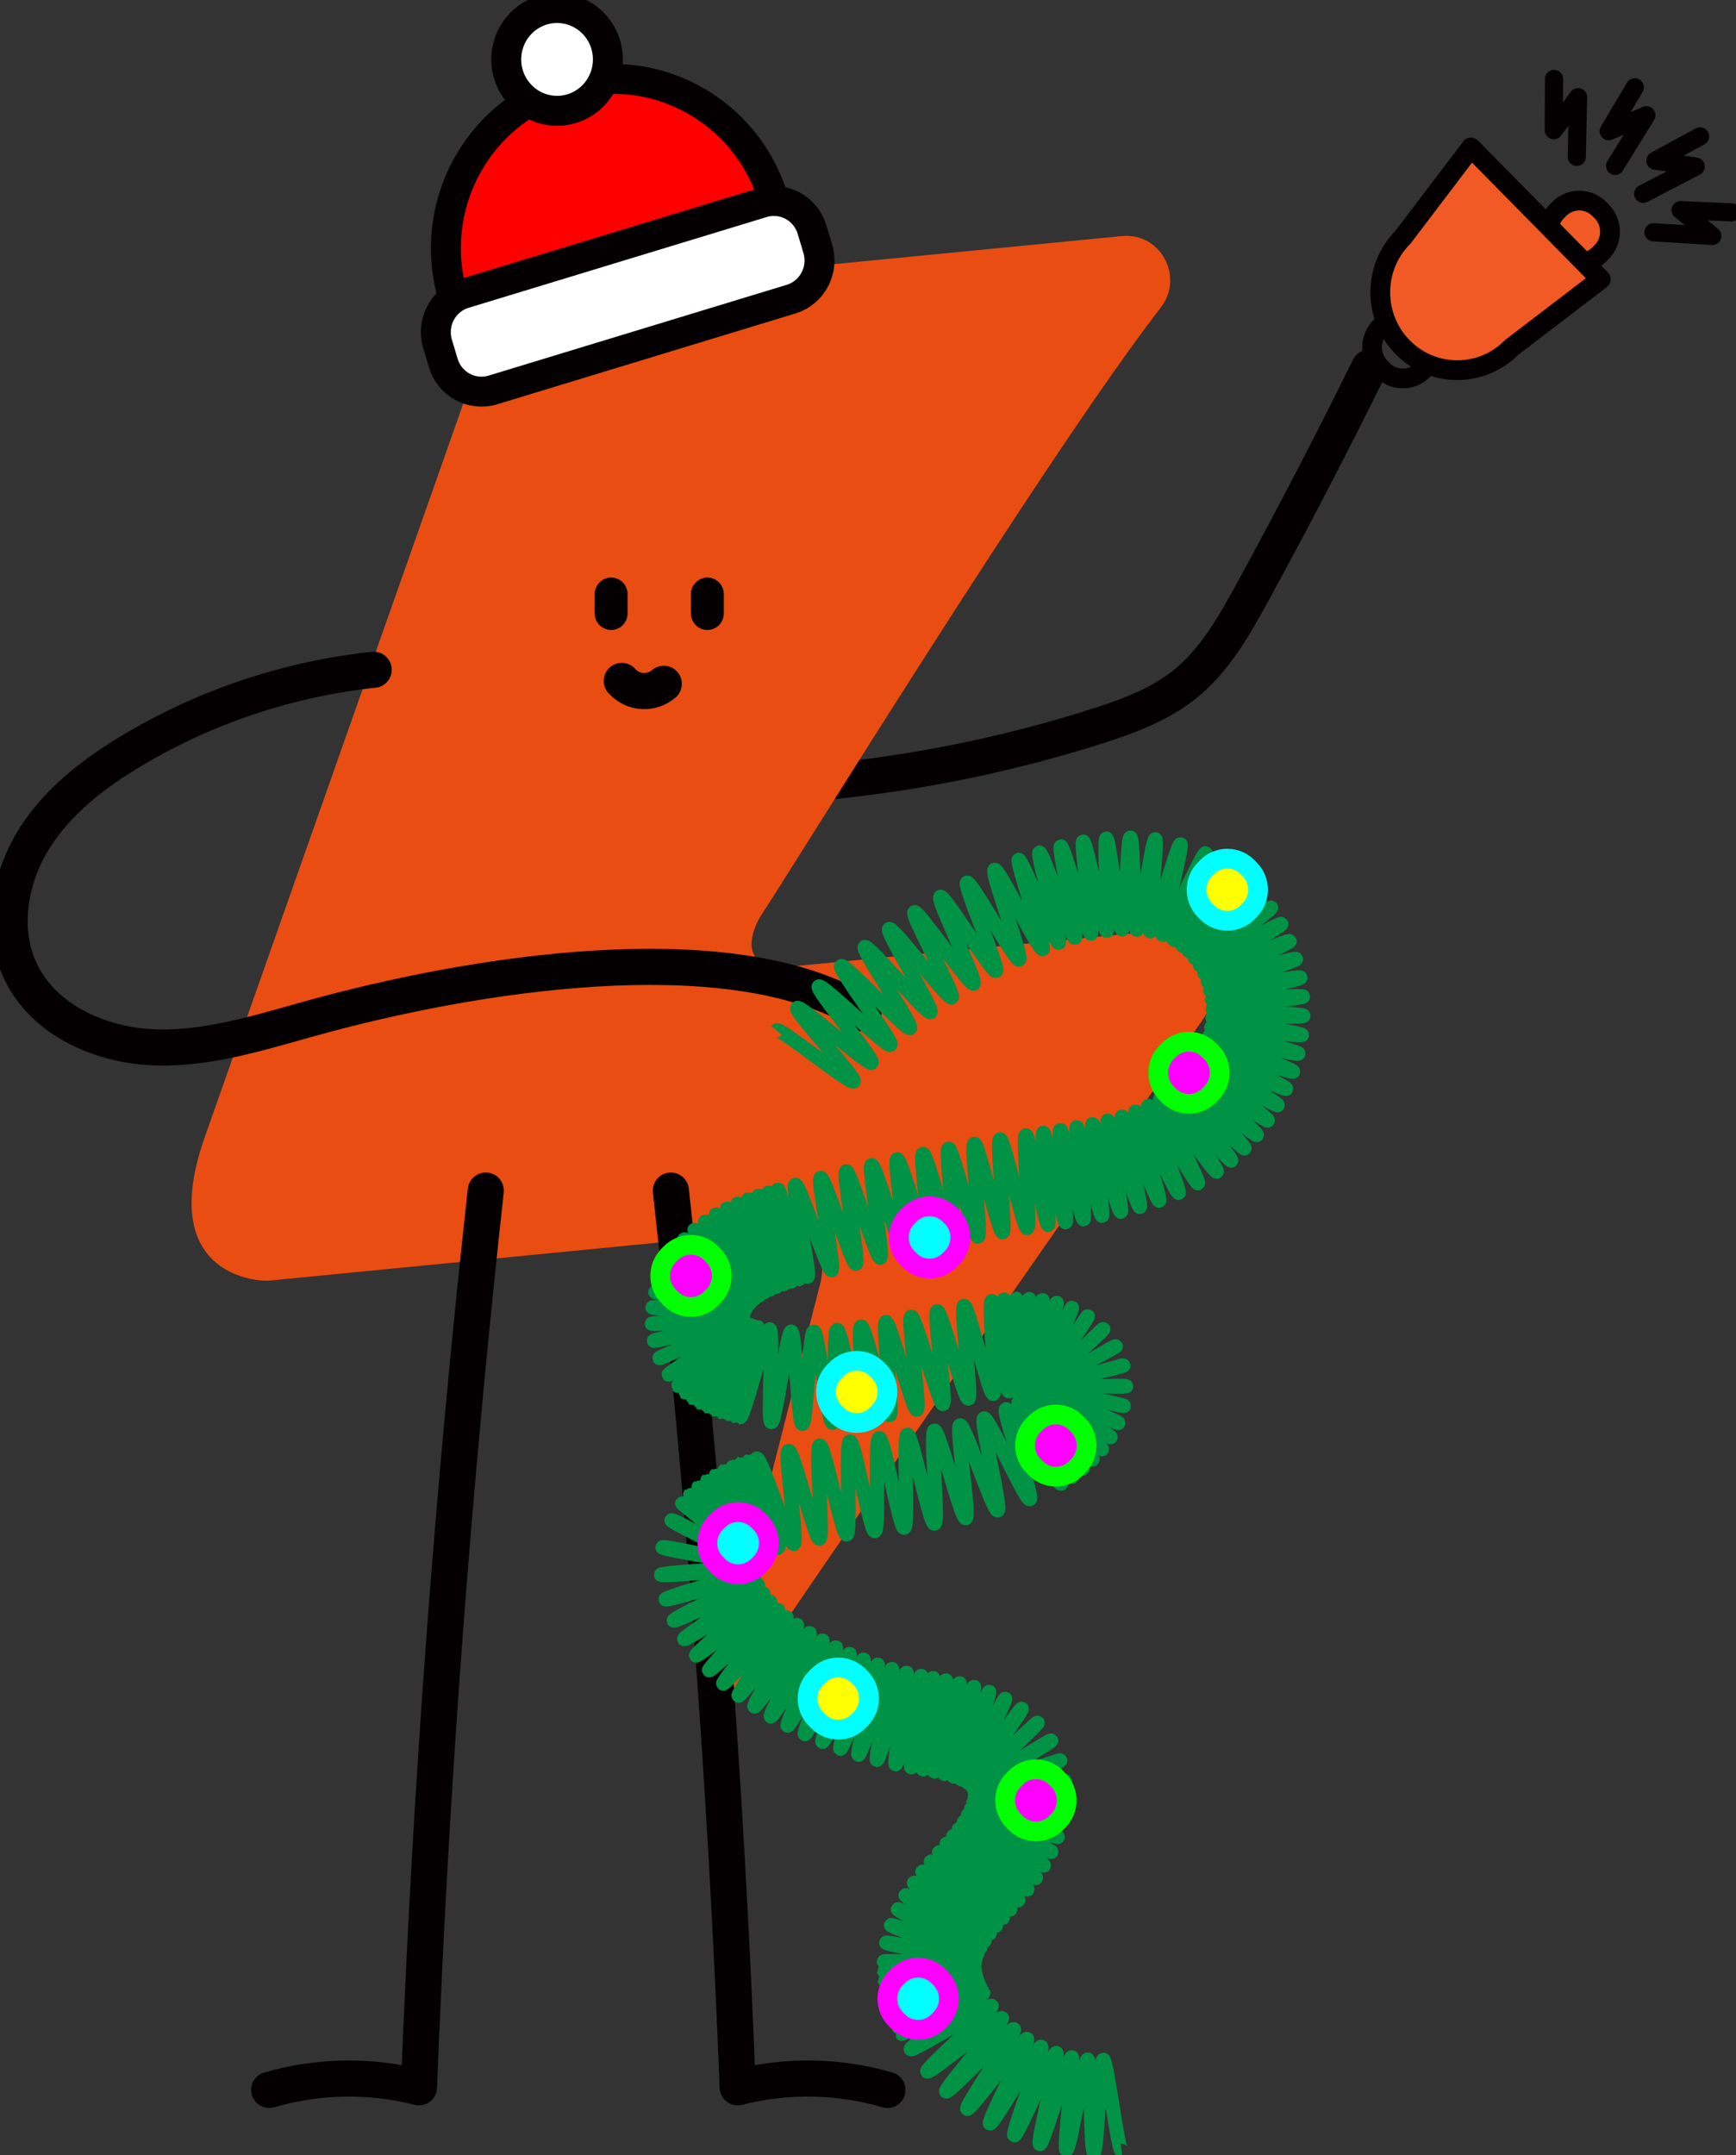 <svg xmlns="http://www.w3.org/2000/svg" width="87" height="108" viewBox="0 0 87 108" fill="none">
    <rect x="0" y="0" width="87" height="108" fill="#333333" stroke="none"/>
    <g clip-path="url(#clip0_9_1294)">
        <path d="M36.268 39.468C42.588 39.355 48.893 38.318 54.926 36.405C56.51 35.9 58.105 35.319 59.401 34.271C60.885 33.073 61.852 31.353 62.772 29.676C64.802 25.963 66.753 22.206 68.624 18.412" stroke="#040002" stroke-width="1.81" stroke-linecap="round" stroke-linejoin="round"/>
        <path d="M78.018 12.626L78.135 12.744C78.69 13.308 79.592 13.309 80.149 12.748L80.266 12.63C80.823 12.069 80.825 11.157 80.27 10.594L80.154 10.476C79.598 9.912 78.696 9.91 78.139 10.472L78.022 10.589C77.465 11.151 77.463 12.062 78.018 12.626Z" fill="#F15A24" stroke="#040002" stroke-width="0.99" stroke-linecap="round" stroke-linejoin="round"/>
        <path d="M69.177 18.423L69.293 18.541C69.848 19.105 70.75 19.106 71.308 18.545L71.424 18.427C71.982 17.866 71.984 16.954 71.428 16.39L71.312 16.273C70.757 15.709 69.855 15.707 69.297 16.269L69.181 16.386C68.623 16.948 68.622 17.86 69.177 18.423Z" stroke="#040002" stroke-width="0.99" stroke-linecap="round" stroke-linejoin="round"/>
        <path d="M73.716 7.39L80.223 13.994L75.752 17.412C74.243 18.933 71.797 18.928 70.299 17.402C68.794 15.875 68.799 13.403 70.309 11.888L73.722 7.395L73.716 7.39Z" fill="#F15A24" stroke="#040002" stroke-width="0.99" stroke-linecap="round" stroke-linejoin="round"/>
        <path d="M77.879 3.955C77.879 4.81 77.868 5.664 77.868 6.524C78.272 5.971 78.681 5.417 79.085 4.869C79.064 5.863 79.043 6.863 79.021 7.857" stroke="#040002" stroke-width="0.91" stroke-linecap="round" stroke-linejoin="round"/>
        <path d="M81.929 4.375C81.493 5.106 81.057 5.842 80.621 6.573C81.249 6.309 81.876 6.046 82.508 5.777C81.987 6.621 81.461 7.465 80.94 8.314" stroke="#040002" stroke-width="0.91" stroke-linecap="round" stroke-linejoin="round"/>
        <path d="M85.198 6.836C84.454 7.239 83.704 7.642 82.96 8.051C83.635 8.147 84.31 8.244 84.98 8.346C84.103 8.803 83.226 9.26 82.349 9.711" stroke="#040002" stroke-width="0.91" stroke-linecap="round" stroke-linejoin="round"/>
        <path d="M86.761 10.641C85.916 10.603 85.07 10.566 84.225 10.528C84.757 10.958 85.283 11.393 85.815 11.823C84.831 11.764 83.848 11.7 82.865 11.64" stroke="#040002" stroke-width="0.91" stroke-linecap="round" stroke-linejoin="round"/>
        <path d="M58.344 46.611L39.808 48.416C36.38 48.749 38.091 45.95 38.091 45.95C39.649 43.606 52.412 22.862 58.174 15.408C59.364 13.871 58.152 11.64 56.228 11.829L28.449 14.537C28.38 14.543 28.316 14.553 28.247 14.564C25.068 15.171 24.064 17.816 24.064 17.816L10.222 57.09C7.798 64.141 13.257 64.173 13.257 64.173H13.464L38.772 61.701C38.772 61.701 41.717 60.75 41.143 64.173L36.146 83.73C36.135 83.784 36.125 83.838 36.125 83.897C36.125 84.273 36.428 84.579 36.8 84.579C37.028 84.579 37.23 84.461 37.352 84.284C39.702 80.522 60.348 50.99 60.348 50.99C63.298 46.105 58.338 46.611 58.338 46.611" fill="#E94D11"/>
        <path d="M31.452 29.773C31.452 29.313 31.083 28.94 30.628 28.94C30.173 28.94 29.804 29.313 29.804 29.773V30.735C29.804 31.195 30.173 31.568 30.628 31.568C31.083 31.568 31.452 31.195 31.452 30.735V29.773Z" fill="#040002"/>
        <path d="M36.273 29.773C36.273 29.313 35.905 28.94 35.45 28.94C34.995 28.94 34.626 29.313 34.626 29.773V30.735C34.626 31.195 34.995 31.568 35.45 31.568C35.905 31.568 36.273 31.195 36.273 30.735V29.773Z" fill="#040002"/>
        <path d="M33.621 59.659C35.269 74.589 36.385 89.577 36.97 104.593C39.426 103.964 42.041 104.012 44.475 104.722" stroke="#040002" stroke-width="1.81" stroke-linecap="round" stroke-linejoin="round"/>
        <path d="M24.345 59.659C22.698 74.589 21.581 89.577 20.997 104.593C18.541 103.964 15.925 104.012 13.491 104.722" stroke="#040002" stroke-width="1.81" stroke-linecap="round" stroke-linejoin="round"/>
        <path d="M31.16 34.121C31.42 34.411 31.787 34.605 32.202 34.626C32.616 34.648 32.978 34.508 33.265 34.266" stroke="#040002" stroke-width="1.81" stroke-linecap="round" stroke-linejoin="round"/>
        <path d="M18.727 33.562C14.496 34.013 10.36 35.384 6.687 37.566C4.741 38.721 2.881 40.14 1.685 42.075C0.489 44.009 0.048 46.53 0.994 48.599C2.174 51.184 5.188 52.458 8.005 52.49C10.817 52.522 13.539 51.571 16.255 50.845C25.058 48.491 37.135 46.933 43.269 50.781" stroke="#040002" stroke-width="1.81" stroke-linecap="round" stroke-linejoin="round"/>
        <path d="M22.703 14.881C21.369 10.399 23.878 5.67 28.316 4.315C32.749 2.967 37.427 5.503 38.767 9.991" fill="#FF0000"/>
        <path d="M22.703 14.881C21.369 10.399 23.878 5.67 28.316 4.315C32.749 2.967 37.427 5.503 38.767 9.991" stroke="#040002" stroke-width="1.5" stroke-linecap="round" stroke-linejoin="round"/>
        <path d="M27.917 5.552C29.324 5.552 30.464 4.399 30.464 2.977C30.464 1.556 29.324 0.403 27.917 0.403C26.511 0.403 25.371 1.556 25.371 2.977C25.371 4.399 26.511 5.552 27.917 5.552Z" fill="white" stroke="#040002" stroke-width="1.5" stroke-linecap="round" stroke-linejoin="round"/>
        <path d="M38.207 10.157L23.264 14.707C22.207 15.029 21.608 16.156 21.926 17.225L22.213 18.187C22.531 19.256 23.646 19.861 24.703 19.539L39.647 14.989C40.703 14.667 41.302 13.54 40.984 12.472L40.697 11.509C40.379 10.441 39.264 9.835 38.207 10.157Z" fill="white" stroke="#040002" stroke-width="1.5" stroke-linecap="round" stroke-linejoin="round"/>
        <path d="M38.921 51.635C39.075 51.458 42.62 54.36 42.78 54.188C42.939 54.016 39.787 50.679 39.952 50.507C40.117 50.335 43.513 53.414 43.678 53.248C43.843 53.081 40.861 49.593 41.031 49.432C41.201 49.271 44.444 52.511 44.619 52.355C44.794 52.2 41.982 48.567 42.158 48.411C42.333 48.255 45.422 51.657 45.602 51.512C45.783 51.367 43.152 47.599 43.338 47.454C43.524 47.309 46.442 50.856 46.628 50.716C46.814 50.577 44.369 46.686 44.56 46.551C44.752 46.417 47.495 50.104 47.691 49.975C47.888 49.846 45.629 45.837 45.826 45.713C46.022 45.589 48.584 49.405 48.786 49.287C48.988 49.169 46.921 45.052 47.128 44.939C47.335 44.826 49.706 48.76 49.913 48.653C50.12 48.545 48.255 44.332 48.467 44.23C48.68 44.128 50.859 48.174 51.072 48.078C51.285 47.981 49.626 43.681 49.844 43.585C50.062 43.488 52.039 47.648 52.257 47.556C52.406 47.497 50.902 43.144 51.051 43.085C51.2 43.026 52.906 47.304 53.06 47.25C53.214 47.196 51.933 42.773 52.093 42.72C52.252 42.666 53.714 47.035 53.868 46.992C54.022 46.949 53.012 42.451 53.166 42.413C53.321 42.376 54.511 46.825 54.671 46.788C54.83 46.75 54.123 42.198 54.283 42.171C54.442 42.145 55.298 46.67 55.463 46.648C55.627 46.627 55.282 42.032 55.447 42.016C55.611 41.999 56.069 46.584 56.233 46.578C56.398 46.573 56.489 41.962 56.653 41.967C56.818 41.972 56.802 46.578 56.967 46.589C57.132 46.6 57.738 42.032 57.897 42.053C58.057 42.075 57.488 46.643 57.647 46.675C57.807 46.707 59.003 42.263 59.162 42.306C59.322 42.349 58.115 46.793 58.269 46.847C58.423 46.901 60.268 42.687 60.417 42.757C60.566 42.827 58.684 47.019 58.828 47.099C58.971 47.18 61.464 43.322 61.602 43.418C61.698 43.483 59.157 47.309 59.253 47.379C59.348 47.449 62.304 43.95 62.394 44.026C62.485 44.101 59.487 47.572 59.572 47.653C59.657 47.734 63.016 44.627 63.096 44.719C63.176 44.81 59.784 47.884 59.859 47.981C59.933 48.078 63.633 45.385 63.702 45.482C63.771 45.579 60.055 48.244 60.119 48.346C60.183 48.449 64.159 46.197 64.217 46.299C64.276 46.401 60.289 48.637 60.342 48.744C60.395 48.852 64.59 47.051 64.632 47.159C64.675 47.266 60.481 49.061 60.518 49.169C60.555 49.276 64.919 47.943 64.951 48.056C64.983 48.169 60.624 49.502 60.651 49.62C60.677 49.738 65.153 48.868 65.174 48.986C65.195 49.104 60.72 49.964 60.736 50.082C60.752 50.2 65.291 49.819 65.302 49.937C65.312 50.055 60.768 50.426 60.773 50.544C60.778 50.663 65.334 50.781 65.328 50.899C65.323 51.017 60.773 50.878 60.762 50.996C60.752 51.114 65.265 51.743 65.249 51.861C65.233 51.979 60.72 51.345 60.699 51.463C60.677 51.582 65.1 52.678 65.073 52.796C65.047 52.914 60.619 51.813 60.587 51.931C60.555 52.049 64.845 53.586 64.808 53.699C64.77 53.812 60.47 52.28 60.427 52.388C60.385 52.495 64.51 54.451 64.462 54.559C64.414 54.666 60.279 52.732 60.22 52.839C60.162 52.947 64.095 55.279 64.037 55.381C63.978 55.483 60.034 53.178 59.97 53.275C59.907 53.371 63.611 56.053 63.542 56.15C63.473 56.246 59.747 53.592 59.678 53.688C59.609 53.785 63.064 56.784 62.99 56.875C62.915 56.967 59.433 53.989 59.354 54.081C59.274 54.172 62.458 57.461 62.373 57.547C62.288 57.633 59.077 54.36 58.992 54.441C58.907 54.521 61.794 58.084 61.703 58.16C61.613 58.235 58.7 54.693 58.604 54.763C58.508 54.833 61.076 58.643 60.98 58.713C60.858 58.799 58.253 55.016 58.131 55.091C58.009 55.166 60.172 59.224 60.039 59.294C59.907 59.364 57.679 55.349 57.546 55.413C57.413 55.478 59.21 59.718 59.072 59.777C58.934 59.836 57.047 55.645 56.908 55.698C56.77 55.752 58.232 60.116 58.094 60.17C57.956 60.223 56.366 55.897 56.228 55.946C56.09 55.994 57.265 60.444 57.127 60.481C56.988 60.519 55.649 56.117 55.511 56.15C55.372 56.182 56.313 60.696 56.17 60.728C56.026 60.761 54.894 56.295 54.75 56.327C54.607 56.359 55.372 60.901 55.229 60.927C55.085 60.954 54.102 56.456 53.958 56.483C53.815 56.51 54.453 61.072 54.304 61.099C54.155 61.126 53.278 56.601 53.135 56.623C52.991 56.644 53.544 61.223 53.4 61.244C53.257 61.266 52.433 56.736 52.284 56.757C52.135 56.779 52.667 61.357 52.523 61.379C52.38 61.4 51.561 56.864 51.417 56.886C51.205 56.918 51.689 61.502 51.476 61.54C51.263 61.578 50.328 57.058 50.12 57.096C49.913 57.133 50.45 61.712 50.243 61.744C50.035 61.776 49.036 57.278 48.829 57.316C48.622 57.353 49.222 61.927 49.01 61.965C48.797 62.002 47.745 57.515 47.537 57.558C47.33 57.601 47.989 62.163 47.782 62.206C47.574 62.249 46.458 57.773 46.251 57.821C46.044 57.869 46.761 62.416 46.554 62.464C46.346 62.513 45.177 58.052 44.964 58.095C44.752 58.138 45.538 62.685 45.326 62.733C45.113 62.782 43.891 58.337 43.683 58.385C43.476 58.434 44.316 62.97 44.109 63.018C43.901 63.066 42.615 58.643 42.408 58.697C42.2 58.751 43.099 63.27 42.891 63.324C42.684 63.378 41.339 58.971 41.132 59.025C40.925 59.079 41.881 63.588 41.674 63.647C41.467 63.706 40.069 59.315 39.861 59.369C39.654 59.423 40.669 63.921 40.468 63.98C40.393 64.001 39.069 59.589 38.995 59.611C38.921 59.632 40.122 64.077 40.047 64.098C39.973 64.12 38.586 59.729 38.517 59.756C38.447 59.783 39.729 64.2 39.654 64.222C39.58 64.243 38.091 59.89 38.017 59.917C37.943 59.944 39.351 64.324 39.277 64.351C39.202 64.378 37.576 60.073 37.501 60.1C37.427 60.127 39 64.453 38.926 64.48C38.852 64.507 37.044 60.282 36.97 60.309C36.895 60.336 38.676 64.582 38.607 64.614C38.538 64.646 36.502 60.524 36.433 60.556C36.364 60.589 38.389 64.722 38.32 64.754C38.251 64.786 35.955 60.815 35.885 60.852C35.816 60.89 38.129 64.861 38.065 64.904C38.001 64.947 35.407 61.158 35.343 61.207C35.279 61.255 37.911 65.012 37.847 65.06C37.783 65.109 34.87 61.567 34.806 61.621C34.743 61.674 37.714 65.168 37.656 65.221C37.597 65.275 34.349 62.045 34.296 62.099C34.243 62.153 37.576 65.297 37.523 65.356C37.469 65.415 33.844 62.631 33.796 62.696C33.749 62.76 37.469 65.42 37.427 65.485C37.384 65.549 33.43 63.265 33.392 63.335C33.355 63.405 37.374 65.571 37.342 65.641C37.31 65.71 33.1 63.942 33.074 64.017C33.047 64.093 37.299 65.732 37.278 65.807C37.257 65.882 32.861 64.668 32.84 64.743C32.818 64.818 37.252 65.888 37.236 65.963C37.22 66.038 32.707 65.436 32.696 65.512C32.685 65.587 37.22 66.022 37.22 66.097C37.22 66.173 32.664 66.253 32.664 66.328C32.664 66.404 37.209 66.114 37.22 66.189C37.23 66.264 32.755 67.108 32.77 67.183C32.786 67.258 37.204 66.156 37.23 66.232C37.257 66.307 33.015 67.984 33.047 68.054C33.079 68.123 37.193 66.156 37.23 66.226C37.267 66.296 33.462 68.817 33.509 68.881C33.557 68.946 37.166 66.146 37.22 66.205C37.246 66.237 33.945 69.408 33.972 69.44C33.998 69.472 37.188 66.183 37.22 66.21C37.252 66.237 34.296 69.741 34.323 69.768C34.349 69.795 37.204 66.2 37.236 66.226C37.267 66.253 34.657 70.026 34.689 70.047C34.721 70.069 37.236 66.232 37.273 66.253C37.31 66.275 35.024 70.262 35.056 70.278C35.088 70.295 37.294 66.264 37.331 66.285C37.368 66.307 35.386 70.45 35.423 70.467C35.46 70.483 37.379 66.307 37.416 66.323C37.453 66.339 35.737 70.606 35.774 70.622C35.811 70.638 37.48 66.35 37.523 66.366C37.565 66.382 36.082 70.735 36.119 70.751C36.157 70.767 37.613 66.398 37.65 66.409C37.687 66.42 36.412 70.843 36.454 70.853C36.497 70.864 37.762 66.441 37.799 66.452C37.836 66.463 36.736 70.934 36.773 70.945C36.81 70.956 37.921 66.484 37.964 66.495C38.006 66.506 37.039 71.009 37.081 71.015C37.299 71.063 38.357 66.576 38.575 66.613C38.793 66.651 38.432 71.246 38.655 71.267C38.878 71.289 39.436 66.715 39.654 66.726C39.872 66.737 39.984 71.348 40.207 71.348C40.43 71.348 40.558 66.737 40.781 66.731C41.004 66.726 41.493 71.305 41.717 71.289C41.94 71.273 41.727 66.662 41.95 66.64C42.174 66.619 42.955 71.16 43.178 71.128C43.402 71.095 42.939 66.506 43.157 66.474C43.375 66.441 44.364 70.939 44.582 70.902C44.8 70.864 44.178 66.291 44.396 66.248C44.614 66.205 45.725 70.676 45.943 70.633C46.16 70.59 45.448 66.033 45.666 65.984C45.884 65.936 47.043 70.402 47.255 70.354C47.468 70.305 46.756 65.753 46.968 65.705C47.181 65.657 48.319 70.128 48.531 70.085C48.744 70.042 48.095 65.474 48.313 65.436C48.531 65.399 49.557 69.886 49.775 69.849C49.993 69.811 49.488 65.227 49.706 65.195C49.786 65.184 50.477 69.736 50.556 69.725C50.636 69.714 50.227 65.125 50.307 65.119C50.386 65.114 50.812 69.698 50.891 69.693C50.971 69.687 50.849 65.082 50.928 65.082C51.008 65.082 51.136 69.682 51.216 69.687C51.295 69.693 51.492 65.087 51.572 65.087C51.651 65.087 51.434 69.693 51.508 69.698C51.582 69.703 52.167 65.135 52.247 65.146C52.327 65.157 51.683 69.714 51.758 69.73C51.832 69.746 52.885 65.264 52.959 65.281C53.033 65.297 51.864 69.752 51.938 69.773C52.013 69.795 53.65 65.501 53.719 65.528C53.788 65.555 51.96 69.773 52.029 69.811C52.098 69.849 54.453 65.909 54.517 65.952C54.58 65.995 51.965 69.757 52.023 69.805C52.082 69.854 55.234 66.538 55.293 66.597C55.351 66.656 51.912 69.671 51.96 69.736C52.008 69.8 55.877 67.387 55.92 67.457C55.962 67.527 51.88 69.569 51.912 69.644C51.938 69.72 56.287 68.349 56.303 68.424C56.319 68.5 51.875 69.462 51.885 69.537C51.896 69.612 56.435 69.381 56.441 69.462C56.446 69.542 51.896 69.359 51.885 69.435C51.875 69.51 56.345 70.375 56.329 70.45C56.313 70.526 51.912 69.343 51.891 69.413C51.869 69.483 56.079 71.23 56.047 71.305C56.016 71.38 51.896 69.413 51.859 69.483C51.822 69.553 55.707 71.955 55.665 72.02C55.622 72.084 51.822 69.548 51.774 69.612C51.726 69.677 55.277 72.562 55.229 72.622C55.181 72.681 51.694 69.714 51.641 69.773C51.588 69.832 54.814 73.084 54.761 73.138C54.708 73.191 51.524 69.891 51.471 69.945C51.417 69.999 54.325 73.541 54.267 73.589C54.208 73.637 51.327 70.069 51.269 70.117C51.21 70.166 53.81 73.944 53.746 73.992C53.682 74.04 51.115 70.23 51.045 70.273C50.976 70.316 53.257 74.304 53.188 74.347C52.975 74.47 50.636 70.51 50.418 70.617C50.2 70.725 51.832 75.029 51.609 75.121C51.386 75.212 49.547 70.993 49.318 71.074C49.089 71.154 50.232 75.62 49.998 75.685C49.764 75.749 48.356 71.364 48.117 71.423C47.877 71.482 48.638 76.029 48.398 76.077C48.159 76.126 47.075 71.644 46.83 71.686C46.586 71.73 47.075 76.314 46.83 76.351C46.586 76.389 45.714 71.859 45.475 71.891C45.236 71.923 45.56 76.523 45.315 76.555C45.071 76.588 44.305 72.036 44.061 72.063C43.816 72.09 44.087 76.695 43.843 76.722C43.598 76.749 42.833 72.202 42.594 72.229C42.355 72.256 42.668 76.862 42.429 76.894C42.19 76.926 41.323 72.396 41.079 72.433C40.834 72.471 41.307 77.055 41.068 77.098C40.829 77.141 39.761 72.654 39.521 72.702C39.282 72.751 40.016 77.303 39.776 77.362C39.537 77.421 38.166 73.019 37.927 73.089C37.873 73.105 39.08 77.544 39.027 77.561C38.974 77.577 37.597 73.186 37.544 73.202C37.491 73.218 38.836 77.62 38.782 77.641C38.729 77.663 37.198 73.32 37.145 73.336C37.092 73.353 38.607 77.7 38.559 77.722C38.511 77.743 36.789 73.476 36.736 73.498C36.683 73.519 38.405 77.786 38.357 77.808C38.309 77.829 36.364 73.664 36.316 73.686C36.268 73.707 38.235 77.867 38.182 77.894C38.129 77.921 35.933 73.885 35.885 73.911C35.838 73.938 38.086 77.948 38.038 77.974C37.99 78.001 35.492 74.153 35.45 74.18C35.407 74.207 37.969 78.017 37.927 78.05C37.884 78.082 35.056 74.47 35.014 74.503C34.971 74.535 37.884 78.082 37.842 78.114C37.799 78.146 34.626 74.847 34.588 74.884C34.551 74.922 37.82 78.13 37.783 78.168C37.746 78.205 34.227 75.287 34.19 75.33C34.153 75.373 37.778 78.168 37.746 78.216C37.672 78.324 33.711 76.067 33.653 76.179C33.594 76.292 37.73 78.211 37.687 78.329C37.645 78.447 33.217 77.41 33.196 77.534C33.175 77.657 37.672 78.324 37.666 78.453C37.661 78.582 33.116 78.781 33.127 78.909C33.137 79.038 37.661 78.549 37.687 78.678C37.714 78.807 33.318 80.016 33.355 80.14C33.392 80.264 37.741 78.893 37.788 79.012C37.836 79.13 33.711 81.086 33.764 81.204C33.818 81.323 37.916 79.302 37.98 79.415C38.044 79.528 34.216 82.026 34.285 82.134C34.355 82.242 38.182 79.737 38.256 79.845C38.331 79.952 34.796 82.859 34.881 82.956C34.966 83.053 38.517 80.172 38.602 80.269C38.687 80.366 35.444 83.606 35.535 83.698C35.625 83.789 38.899 80.586 38.99 80.672C39.08 80.758 36.146 84.284 36.242 84.364C36.337 84.445 39.314 80.957 39.415 81.038C39.516 81.118 36.911 84.896 37.012 84.972C37.129 85.052 39.824 81.339 39.941 81.419C40.058 81.5 37.687 85.434 37.81 85.514C37.932 85.595 40.452 81.752 40.574 81.828C40.696 81.903 38.506 85.944 38.628 86.014C38.751 86.084 41.1 82.134 41.222 82.204C41.344 82.274 39.341 86.412 39.468 86.476C39.596 86.541 41.759 82.489 41.892 82.548C42.025 82.607 40.202 86.836 40.335 86.901C40.468 86.965 42.445 82.811 42.578 82.87C42.711 82.929 41.084 87.234 41.217 87.288C41.35 87.342 43.141 83.107 43.279 83.155C43.418 83.203 41.982 87.583 42.115 87.632C42.248 87.68 43.853 83.365 43.986 83.408C44.119 83.451 42.891 87.89 43.024 87.933C43.157 87.976 44.566 83.59 44.704 83.628C44.842 83.666 43.811 88.159 43.949 88.191C44.087 88.223 45.294 83.784 45.432 83.816C45.57 83.848 44.746 88.379 44.885 88.411C45.023 88.443 46.028 83.945 46.166 83.972C46.267 83.988 45.565 88.545 45.666 88.561C45.767 88.578 46.66 84.058 46.761 84.079C46.862 84.101 46.16 88.653 46.261 88.669C46.362 88.685 47.303 84.176 47.404 84.198C47.505 84.219 46.719 88.755 46.82 88.776C46.921 88.798 47.989 84.316 48.09 84.343C48.191 84.37 47.234 88.873 47.33 88.895C47.426 88.916 48.712 84.499 48.813 84.525C48.914 84.552 47.691 88.992 47.787 89.024C47.883 89.056 49.477 84.74 49.573 84.773C49.669 84.805 48.074 89.126 48.17 89.163C48.265 89.201 50.285 85.074 50.376 85.122C50.466 85.17 48.372 89.26 48.462 89.308C48.553 89.357 51.12 85.557 51.205 85.622C51.29 85.686 48.574 89.373 48.648 89.443C48.722 89.513 51.933 86.245 52.002 86.32C52.071 86.396 48.685 89.464 48.749 89.55C48.813 89.636 52.63 87.127 52.683 87.218C52.736 87.309 48.765 89.556 48.808 89.653C48.85 89.744 53.108 88.121 53.14 88.212C53.172 88.304 48.818 89.653 48.84 89.749C48.861 89.846 53.363 89.153 53.374 89.249C53.384 89.346 48.85 89.771 48.855 89.867C48.861 89.964 53.406 90.174 53.4 90.27C53.395 90.367 48.855 89.953 48.845 90.05C48.834 90.147 53.283 91.114 53.262 91.206C53.241 91.297 48.818 90.206 48.786 90.297C48.754 90.389 53.044 91.953 53.012 92.044C52.98 92.135 48.717 90.507 48.68 90.598C48.643 90.69 52.736 92.71 52.693 92.796C52.651 92.882 48.563 90.846 48.515 90.931C48.467 91.017 52.374 93.393 52.321 93.479C52.268 93.565 48.356 91.2 48.308 91.281C48.26 91.362 51.976 94.022 51.922 94.102C51.869 94.183 48.117 91.56 48.058 91.641C48 91.722 51.55 94.608 51.492 94.683C51.434 94.758 47.84 91.926 47.776 91.996C47.713 92.066 51.104 95.15 51.04 95.22C50.976 95.29 47.505 92.302 47.441 92.377C47.378 92.452 50.705 95.596 50.642 95.672C50.578 95.747 47.123 92.737 47.059 92.812C46.995 92.888 50.333 96.021 50.269 96.096C50.206 96.171 46.713 93.205 46.65 93.28C46.586 93.355 49.988 96.419 49.924 96.494C49.86 96.569 46.288 93.71 46.224 93.785C46.16 93.861 49.674 96.8 49.616 96.875C49.557 96.951 45.858 94.263 45.799 94.344C45.74 94.425 49.408 97.155 49.355 97.236C49.302 97.316 45.432 94.882 45.379 94.968C45.326 95.054 49.196 97.488 49.148 97.574C49.1 97.66 45.033 95.586 44.991 95.672C44.949 95.758 49.041 97.784 48.999 97.875C48.956 97.966 44.688 96.376 44.651 96.467C44.614 96.558 48.93 98.042 48.903 98.138C48.877 98.235 44.428 97.257 44.406 97.348C44.385 97.44 48.866 98.267 48.855 98.364C48.845 98.461 44.3 98.192 44.295 98.289C44.295 98.337 48.845 98.472 48.845 98.52C48.845 98.568 44.289 98.713 44.295 98.762C44.3 98.81 48.845 98.579 48.85 98.627C48.855 98.676 44.327 99.17 44.332 99.219C44.337 99.267 48.861 98.697 48.866 98.746C48.871 98.794 44.39 99.611 44.396 99.659C44.401 99.708 48.877 98.832 48.887 98.88C48.898 98.928 44.475 100.035 44.486 100.084C44.497 100.132 48.909 98.977 48.925 99.025C48.941 99.073 44.587 100.444 44.603 100.487C44.619 100.53 48.956 99.133 48.972 99.176C48.988 99.219 44.715 100.825 44.731 100.868C44.746 100.911 49.01 99.288 49.031 99.337C49.052 99.385 44.858 101.191 44.879 101.234C44.901 101.277 49.084 99.46 49.105 99.503C49.127 99.546 45.018 101.54 45.039 101.583C45.06 101.626 49.169 99.632 49.19 99.675C49.212 99.718 45.182 101.873 45.204 101.916C45.225 101.959 49.259 99.81 49.281 99.853C49.366 100.014 45.549 102.529 45.645 102.68C45.74 102.83 49.594 100.369 49.701 100.514C49.807 100.659 46.352 103.663 46.469 103.803C46.586 103.942 50.089 100.997 50.216 101.126C50.344 101.255 47.287 104.679 47.42 104.802C47.553 104.926 50.668 101.562 50.812 101.68C50.955 101.798 48.329 105.566 48.473 105.673C48.616 105.78 51.317 102.067 51.471 102.164C51.625 102.26 49.456 106.318 49.616 106.404C49.775 106.49 52.023 102.481 52.183 102.561C52.343 102.642 50.668 106.925 50.833 106.995C50.998 107.065 52.768 102.814 52.938 102.873C53.108 102.932 51.944 107.387 52.114 107.436C52.284 107.484 53.538 103.05 53.714 103.088C53.889 103.126 53.267 107.688 53.448 107.715C53.629 107.742 54.325 103.19 54.506 103.201C54.687 103.212 54.639 107.823 54.819 107.828C55 107.833 55.112 103.222 55.293 103.217C55.473 103.212 56.026 107.785 56.207 107.764" stroke="#009245" stroke-width="0.71" stroke-miterlimit="10"/>
        <path d="M60.38 45.6L60.496 45.718C61.052 46.282 61.954 46.283 62.511 45.722L62.628 45.605C63.185 45.043 63.187 44.131 62.632 43.568L62.516 43.45C61.96 42.886 61.058 42.884 60.501 43.446L60.384 43.563C59.827 44.125 59.825 45.037 60.38 45.6Z" fill="#FFFF00" stroke="#00FFFF" stroke-width="0.99" stroke-linecap="round" stroke-linejoin="round"/>
        <path d="M58.458 54.773L58.575 54.891C59.13 55.454 60.032 55.456 60.589 54.895L60.706 54.777C61.263 54.215 61.265 53.304 60.71 52.74L60.593 52.622C60.038 52.059 59.136 52.057 58.579 52.618L58.462 52.736C57.905 53.297 57.903 54.209 58.458 54.773Z" fill="#FF00FF" stroke="#00FF00" stroke-width="0.99" stroke-linecap="round" stroke-linejoin="round"/>
        <path d="M45.46 63.023L45.577 63.141C46.132 63.704 47.034 63.706 47.591 63.145L47.708 63.027C48.265 62.466 48.267 61.554 47.712 60.99L47.596 60.872C47.04 60.309 46.138 60.307 45.581 60.868L45.464 60.986C44.907 61.547 44.905 62.459 45.46 63.023Z" fill="#00FFFF" stroke="#FF00FF" stroke-width="0.99" stroke-linecap="round" stroke-linejoin="round"/>
        <path d="M33.502 64.95L33.618 65.069C34.173 65.632 35.075 65.634 35.633 65.072L35.749 64.955C36.307 64.393 36.309 63.481 35.753 62.918L35.637 62.8C35.082 62.236 34.18 62.235 33.622 62.796L33.505 62.914C32.948 63.475 32.946 64.387 33.502 64.95Z" fill="#FF00FF" stroke="#00FF00" stroke-width="0.99" stroke-linecap="round" stroke-linejoin="round"/>
        <path d="M41.809 70.764L41.925 70.882C42.48 71.446 43.382 71.447 43.94 70.886L44.056 70.768C44.614 70.207 44.615 69.295 44.06 68.731L43.944 68.614C43.389 68.05 42.487 68.048 41.929 68.61L41.812 68.727C41.255 69.289 41.253 70.201 41.809 70.764Z" fill="#FFFF00" stroke="#00FFFF" stroke-width="0.99" stroke-linecap="round" stroke-linejoin="round"/>
        <path d="M51.787 73.452L51.904 73.57C52.459 74.134 53.361 74.136 53.918 73.574L54.035 73.457C54.593 72.895 54.594 71.983 54.039 71.42L53.923 71.302C53.367 70.738 52.465 70.737 51.908 71.298L51.791 71.415C51.234 71.977 51.232 72.889 51.787 73.452Z" fill="#FF00FF" stroke="#00FF00" stroke-width="0.99" stroke-linecap="round" stroke-linejoin="round"/>
        <path d="M35.864 78.343L35.98 78.461C36.536 79.025 37.438 79.026 37.995 78.465L38.112 78.347C38.669 77.786 38.671 76.874 38.116 76.311L37.999 76.192C37.444 75.629 36.542 75.627 35.985 76.189L35.868 76.306C35.311 76.868 35.309 77.779 35.864 78.343Z" fill="#00FFFF" stroke="#FF00FF" stroke-width="0.99" stroke-linecap="round" stroke-linejoin="round"/>
        <path d="M40.885 86.13L41.002 86.248C41.557 86.811 42.459 86.813 43.016 86.251L43.133 86.134C43.69 85.573 43.692 84.661 43.137 84.097L43.021 83.979C42.465 83.415 41.563 83.414 41.006 83.975L40.889 84.093C40.332 84.654 40.33 85.566 40.885 86.13Z" fill="#FFFF00" stroke="#00FFFF" stroke-width="0.99" stroke-linecap="round" stroke-linejoin="round"/>
        <path d="M50.789 91.23L50.906 91.348C51.461 91.912 52.363 91.913 52.92 91.352L53.037 91.234C53.595 90.673 53.596 89.761 53.041 89.198L52.925 89.08C52.37 88.516 51.468 88.514 50.91 89.076L50.793 89.193C50.236 89.755 50.234 90.667 50.789 91.23Z" fill="#FF00FF" stroke="#00FF00" stroke-width="0.99" stroke-linecap="round" stroke-linejoin="round"/>
        <path d="M44.887 101.171L45.004 101.289C45.559 101.853 46.461 101.854 47.018 101.293L47.135 101.175C47.692 100.614 47.694 99.702 47.139 99.139L47.023 99.021C46.467 98.457 45.565 98.455 45.008 99.017L44.891 99.134C44.334 99.696 44.332 100.608 44.887 101.171Z" fill="#00FFFF" stroke="#FF00FF" stroke-width="0.99" stroke-linecap="round" stroke-linejoin="round"/>
    </g>
    <defs>
        <clipPath id="clip0_9_1294">
            <rect width="87" height="108" fill="white"/>
        </clipPath>
    </defs>
</svg>